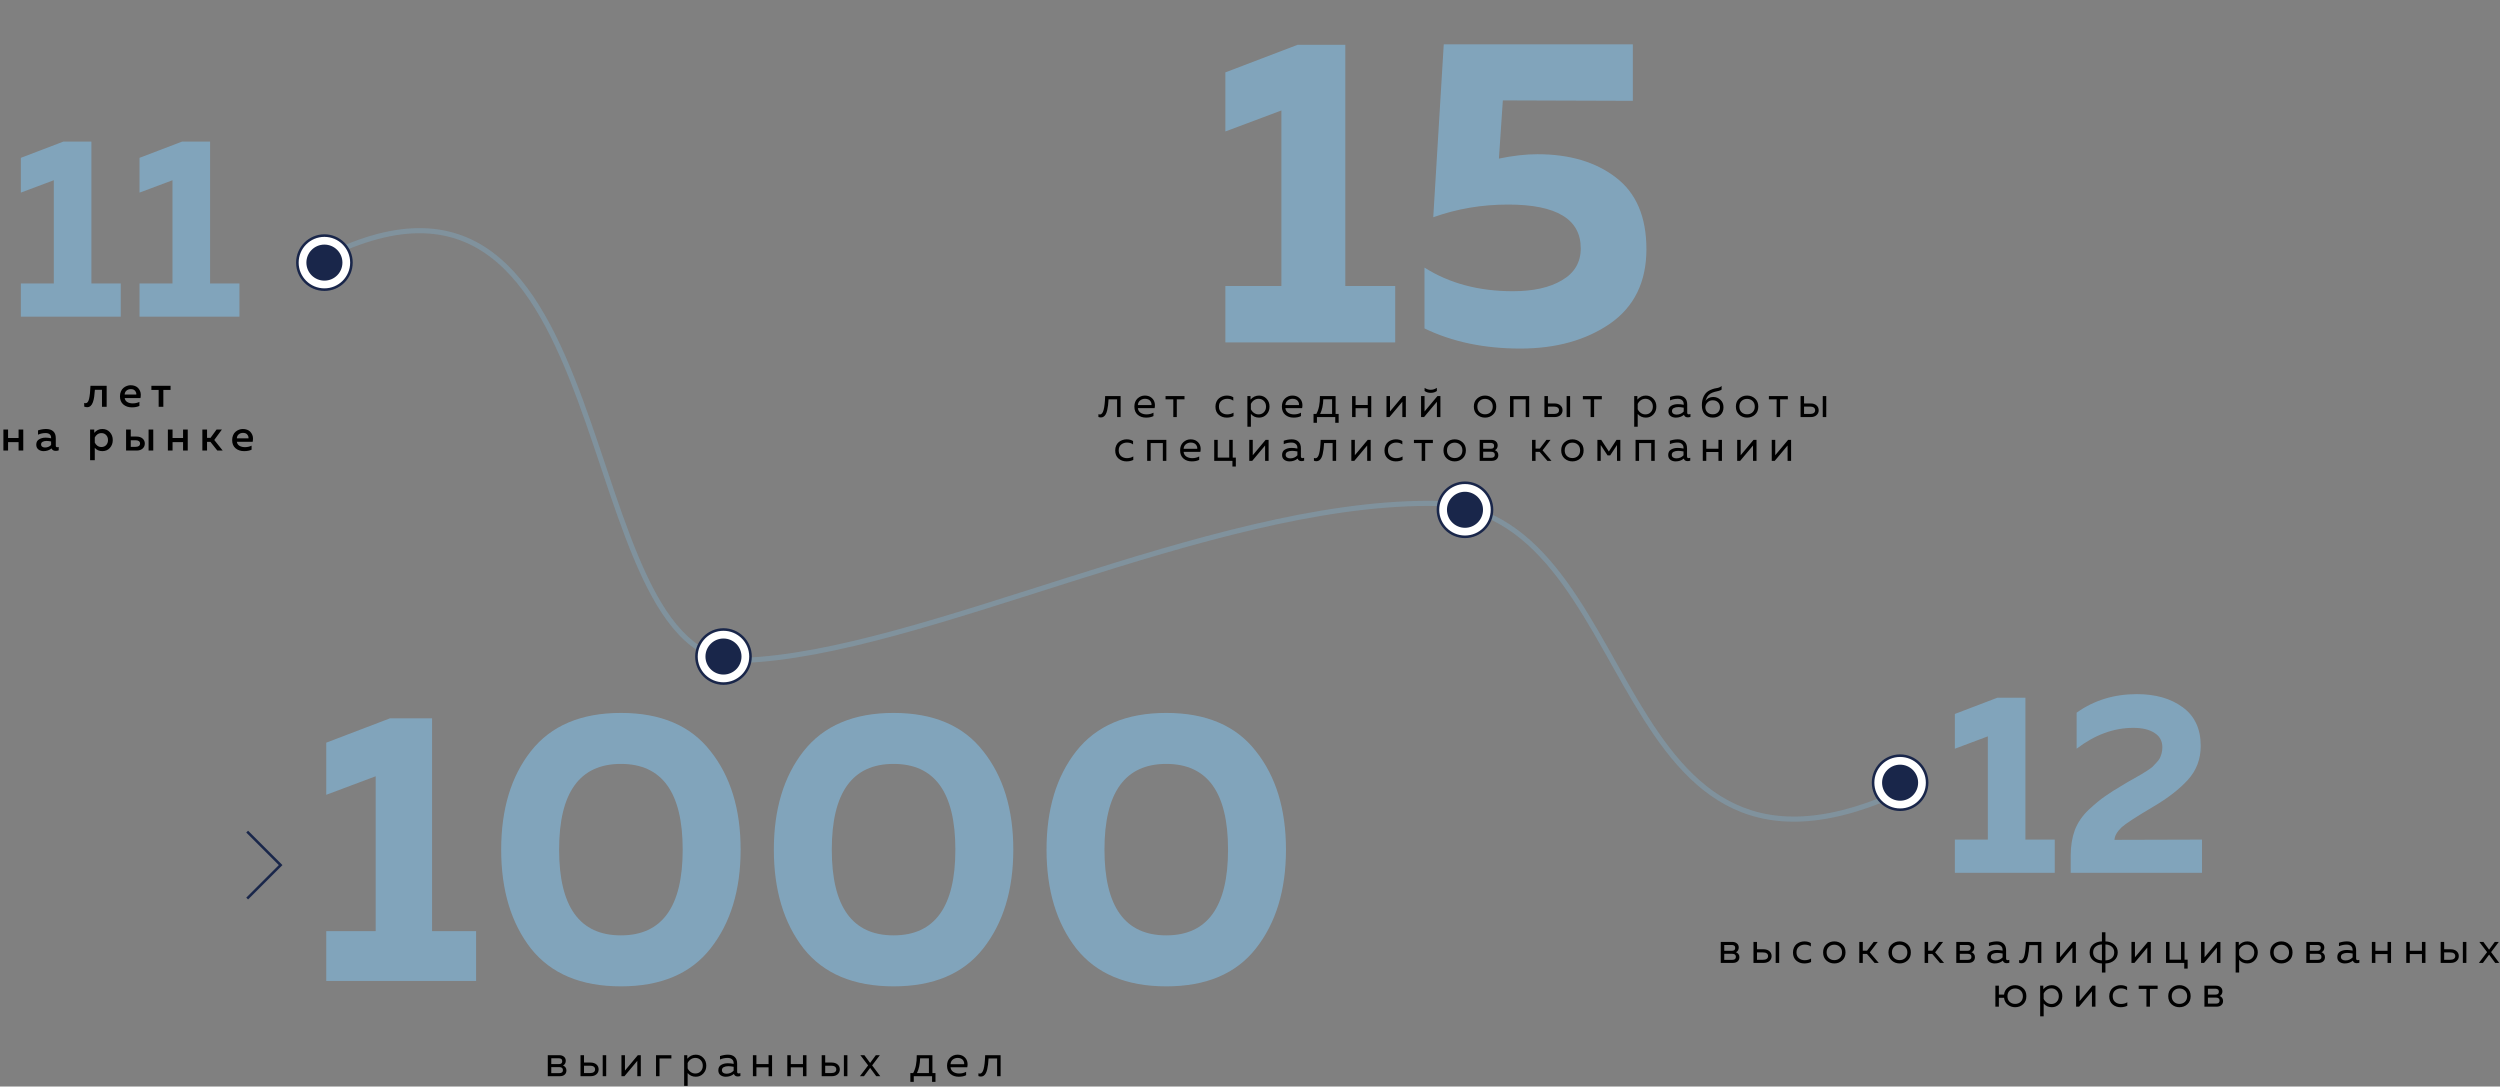 <?xml version="1.0" encoding="UTF-8"?>
<svg xmlns="http://www.w3.org/2000/svg" width="971" height="422" viewBox="0 0 971 422" fill="none">
  <rect x="0" y="0" width="971" height="422" fill="#808080" stroke="none"/>
  <path d="M36.856 151.387C36.788 152.452 36.697 153.365 36.584 154.124C36.471 154.883 36.301 155.586 36.074 156.232C35.847 156.867 35.547 157.348 35.173 157.677C34.81 157.994 34.363 158.153 33.83 158.153C33.479 158.153 33.105 158.079 32.708 157.932V156.504C32.901 156.572 33.076 156.606 33.235 156.606C33.881 156.606 34.334 156.045 34.595 154.923C34.867 153.79 35.048 152.095 35.139 149.84H41.429V158H39.61V151.387H36.856ZM46.593 153.92C46.593 153.217 46.718 152.583 46.967 152.016C47.216 151.438 47.545 150.985 47.953 150.656C48.361 150.316 48.803 150.061 49.279 149.891C49.755 149.71 50.236 149.619 50.724 149.619C51.347 149.619 51.908 149.715 52.407 149.908C52.917 150.101 53.325 150.361 53.631 150.69C53.937 151.019 54.186 151.398 54.379 151.829C54.572 152.26 54.673 152.713 54.685 153.189C54.696 153.654 54.657 154.124 54.566 154.6H48.429C48.52 155.291 48.859 155.813 49.449 156.164C50.038 156.504 50.741 156.674 51.557 156.674C52.486 156.674 53.347 156.481 54.141 156.096V157.66C53.359 158.034 52.384 158.221 51.217 158.221C49.891 158.221 48.786 157.847 47.902 157.099C47.029 156.351 46.593 155.291 46.593 153.92ZM52.934 153.24C53.002 152.775 52.86 152.311 52.509 151.846C52.169 151.37 51.602 151.132 50.809 151.132C50.163 151.132 49.608 151.319 49.143 151.693C48.69 152.067 48.446 152.583 48.412 153.24H52.934ZM63.441 158H61.622V151.438H58.8V149.84H66.246V151.438H63.441V158ZM3.138 175H1.319V166.84H3.138V170.121H7.218V166.84H9.037V175H7.218V171.719H3.138V175ZM21.666 173.113C21.666 173.51 21.865 173.708 22.261 173.708C22.397 173.708 22.579 173.674 22.805 173.606V174.915C22.465 175.051 22.08 175.119 21.649 175.119C20.833 175.119 20.289 174.802 20.017 174.167C19.145 174.87 18.119 175.221 16.94 175.221C16.147 175.221 15.473 175.006 14.917 174.575C14.362 174.133 14.084 173.515 14.084 172.722C14.084 171.77 14.441 171.079 15.155 170.648C15.869 170.206 16.725 169.985 17.722 169.985C18.38 169.985 19.088 170.064 19.847 170.223V169.934C19.847 169.413 19.66 168.993 19.286 168.676C18.912 168.359 18.385 168.2 17.705 168.2C16.697 168.2 15.716 168.41 14.764 168.829V167.163C15.83 166.8 16.872 166.619 17.892 166.619C19.082 166.619 20.006 166.914 20.663 167.503C21.332 168.092 21.666 168.988 21.666 170.189V173.113ZM18.079 171.26C17.479 171.26 16.974 171.368 16.566 171.583C16.158 171.798 15.954 172.138 15.954 172.603C15.954 172.988 16.102 173.289 16.396 173.504C16.691 173.708 17.054 173.81 17.484 173.81C18.414 173.81 19.201 173.487 19.847 172.841V171.464C19.19 171.328 18.601 171.26 18.079 171.26ZM36.609 168.115C37.436 167.118 38.484 166.619 39.754 166.619C40.955 166.619 41.93 167.038 42.678 167.877C43.426 168.704 43.8 169.719 43.8 170.92C43.8 172.121 43.426 173.141 42.678 173.98C41.93 174.807 40.955 175.221 39.754 175.221C38.53 175.221 37.549 174.796 36.813 173.946V178.74H34.994V166.84H36.609V168.115ZM41.233 172.875C41.709 172.365 41.947 171.713 41.947 170.92C41.947 170.127 41.709 169.481 41.233 168.982C40.757 168.472 40.15 168.217 39.414 168.217C38.813 168.217 38.28 168.381 37.816 168.71C37.362 169.039 37.028 169.441 36.813 169.917V171.906C37.028 172.393 37.362 172.801 37.816 173.13C38.28 173.459 38.813 173.623 39.414 173.623C40.15 173.623 40.757 173.374 41.233 172.875ZM53.015 175H48.969V166.84H50.788V169.56H53.015C54.012 169.56 54.8 169.815 55.378 170.325C55.956 170.835 56.245 171.487 56.245 172.28C56.245 173.073 55.956 173.725 55.378 174.235C54.8 174.745 54.012 175 53.015 175ZM50.788 170.988V173.555H52.658C53.202 173.555 53.627 173.447 53.933 173.232C54.239 173.005 54.392 172.688 54.392 172.28C54.392 171.861 54.239 171.543 53.933 171.328C53.627 171.101 53.202 170.988 52.658 170.988H50.788ZM59.526 175H57.707V166.84H59.526V175ZM67.021 175H65.202V166.84H67.021V170.121H71.101V166.84H72.92V175H71.101V171.719H67.021V175ZM80.415 175H78.596V166.84H80.415V170.07H81.758L84.104 166.84H86.178L83.22 170.886L86.501 175H84.41L81.724 171.617H80.415V175ZM90.169 170.92C90.169 170.217 90.293 169.583 90.543 169.016C90.792 168.438 91.121 167.985 91.529 167.656C91.937 167.316 92.379 167.061 92.855 166.891C93.331 166.71 93.812 166.619 94.3 166.619C94.923 166.619 95.484 166.715 95.983 166.908C96.493 167.101 96.901 167.361 97.207 167.69C97.513 168.019 97.762 168.398 97.955 168.829C98.147 169.26 98.249 169.713 98.261 170.189C98.272 170.654 98.232 171.124 98.142 171.6H92.005C92.095 172.291 92.435 172.813 93.025 173.164C93.614 173.504 94.317 173.674 95.133 173.674C96.062 173.674 96.923 173.481 97.717 173.096V174.66C96.935 175.034 95.96 175.221 94.793 175.221C93.467 175.221 92.362 174.847 91.478 174.099C90.605 173.351 90.169 172.291 90.169 170.92ZM96.51 170.24C96.578 169.775 96.436 169.311 96.085 168.846C95.745 168.37 95.178 168.132 94.385 168.132C93.739 168.132 93.183 168.319 92.719 168.693C92.265 169.067 92.022 169.583 91.988 170.24H96.51Z" fill="black"></path>
  <path d="M217.365 418H212.758V409.84H217.229C217.966 409.84 218.566 410.033 219.031 410.418C219.507 410.803 219.745 411.347 219.745 412.05C219.745 412.458 219.643 412.826 219.439 413.155C219.235 413.484 218.974 413.716 218.657 413.852C219.031 413.977 219.348 414.203 219.609 414.532C219.87 414.861 220 415.263 220 415.739C220 416.43 219.773 416.98 219.32 417.388C218.878 417.796 218.226 418 217.365 418ZM214.118 414.464V416.81H217.178C218.153 416.81 218.64 416.425 218.64 415.654C218.64 414.861 218.17 414.464 217.229 414.464H214.118ZM214.118 411.03V413.291H217.093C217.943 413.291 218.368 412.923 218.368 412.186C218.368 411.767 218.243 411.472 217.994 411.302C217.745 411.121 217.444 411.03 217.093 411.03H214.118ZM229.347 418H225.471V409.84H226.831V412.696H229.347C230.322 412.696 231.093 412.945 231.659 413.444C232.226 413.943 232.509 414.577 232.509 415.348C232.509 416.119 232.226 416.753 231.659 417.252C231.093 417.751 230.322 418 229.347 418ZM226.831 413.92V416.776H229.177C229.789 416.776 230.265 416.657 230.605 416.419C230.957 416.181 231.132 415.824 231.132 415.348C231.132 414.872 230.957 414.515 230.605 414.277C230.265 414.039 229.789 413.92 229.177 413.92H226.831ZM235.45 418H234.09V409.84H235.45V418ZM242.528 418H241.372V409.84H242.732V415.807L247.73 409.84H248.886V418H247.526V412.033L242.528 418ZM256.16 418H254.8V409.84H260.767V411.098H256.16V418ZM266.944 411.2C267.862 410.157 268.962 409.636 270.242 409.636C271.41 409.636 272.379 410.044 273.149 410.86C273.931 411.676 274.322 412.696 274.322 413.92C274.322 415.144 273.931 416.164 273.149 416.98C272.379 417.796 271.41 418.204 270.242 418.204C268.95 418.204 267.896 417.728 267.08 416.776V421.74H265.72V409.84H266.944V411.2ZM272.129 416.113C272.685 415.558 272.962 414.827 272.962 413.92C272.962 413.013 272.685 412.282 272.129 411.727C271.585 411.172 270.905 410.894 270.089 410.894C269.398 410.894 268.786 411.087 268.253 411.472C267.721 411.857 267.33 412.333 267.08 412.9V414.94C267.33 415.507 267.721 415.983 268.253 416.368C268.786 416.753 269.398 416.946 270.089 416.946C270.905 416.946 271.585 416.668 272.129 416.113ZM286.309 416.3C286.309 416.719 286.519 416.929 286.938 416.929C287.119 416.929 287.329 416.889 287.567 416.81V417.915C287.227 418.04 286.887 418.102 286.547 418.102C285.765 418.102 285.266 417.773 285.051 417.116C284.178 417.841 283.119 418.204 281.872 418.204C281.079 418.204 280.399 417.994 279.832 417.575C279.277 417.144 278.999 416.527 278.999 415.722C278.999 414.759 279.356 414.062 280.07 413.631C280.795 413.189 281.668 412.968 282.688 412.968C283.436 412.968 284.19 413.053 284.949 413.223V412.934C284.949 412.311 284.745 411.818 284.337 411.455C283.929 411.081 283.357 410.894 282.62 410.894C281.589 410.894 280.597 411.098 279.645 411.506V410.18C280.71 409.817 281.747 409.636 282.756 409.636C283.867 409.636 284.734 409.936 285.357 410.537C285.992 411.126 286.309 411.982 286.309 413.104V416.3ZM280.393 415.654C280.393 416.107 280.563 416.453 280.903 416.691C281.254 416.918 281.674 417.031 282.161 417.031C283.283 417.031 284.212 416.634 284.949 415.841V414.345C284.178 414.186 283.487 414.107 282.875 414.107C282.184 414.107 281.594 414.232 281.107 414.481C280.631 414.719 280.393 415.11 280.393 415.654ZM293.786 418H292.426V409.84H293.786V413.291H298.512V409.84H299.872V418H298.512V414.549H293.786V418ZM307.147 418H305.787V409.84H307.147V413.291H311.873V409.84H313.233V418H311.873V414.549H307.147V418ZM323.023 418H319.147V409.84H320.507V412.696H323.023C323.998 412.696 324.769 412.945 325.335 413.444C325.902 413.943 326.185 414.577 326.185 415.348C326.185 416.119 325.902 416.753 325.335 417.252C324.769 417.751 323.998 418 323.023 418ZM320.507 413.92V416.776H322.853C323.465 416.776 323.941 416.657 324.281 416.419C324.633 416.181 324.808 415.824 324.808 415.348C324.808 414.872 324.633 414.515 324.281 414.277C323.941 414.039 323.465 413.92 322.853 413.92H320.507ZM329.126 418H327.766V409.84H329.126V418ZM340.165 409.84H341.729L338.737 413.801L341.899 418H340.335L337.955 414.77L335.558 418H333.994L337.173 413.801L334.164 409.84H335.728L337.955 412.849L340.165 409.84ZM354.909 420.21H353.583V416.776H354.671C355.635 415.076 356.099 412.764 356.065 409.84H362.151V416.776H363.341V420.21H362.015V418H354.909V420.21ZM357.374 411.064C357.318 413.297 356.91 415.201 356.15 416.776H360.791V411.064H357.374ZM367.83 413.92C367.83 412.583 368.238 411.534 369.054 410.775C369.881 410.016 370.828 409.636 371.893 409.636C372.89 409.636 373.712 409.885 374.358 410.384C375.015 410.883 375.446 411.5 375.65 412.237C375.854 412.962 375.865 413.722 375.684 414.515H369.19C369.269 415.32 369.626 415.926 370.261 416.334C370.896 416.742 371.661 416.946 372.556 416.946C373.553 416.946 374.449 416.725 375.242 416.283V417.609C374.483 418.006 373.519 418.204 372.352 418.204C371.06 418.204 369.983 417.836 369.122 417.099C368.261 416.362 367.83 415.303 367.83 413.92ZM374.477 413.325C374.511 413.087 374.494 412.838 374.426 412.577C374.358 412.316 374.233 412.056 374.052 411.795C373.882 411.534 373.616 411.319 373.253 411.149C372.89 410.979 372.465 410.894 371.978 410.894C371.241 410.894 370.601 411.109 370.057 411.54C369.524 411.971 369.235 412.566 369.19 413.325H374.477ZM383.961 411.098C383.905 411.993 383.837 412.775 383.757 413.444C383.678 414.113 383.565 414.759 383.417 415.382C383.27 415.994 383.089 416.493 382.873 416.878C382.669 417.263 382.409 417.569 382.091 417.796C381.774 418.023 381.411 418.136 381.003 418.136C380.675 418.136 380.346 418.074 380.017 417.949V416.878C380.199 416.946 380.38 416.98 380.561 416.98C381.241 416.98 381.734 416.385 382.04 415.195C382.358 413.994 382.556 412.209 382.635 409.84H388.636V418H387.276V411.098H383.961Z" fill="black"></path>
  <path d="M430.567 155.098C430.51 155.993 430.442 156.775 430.363 157.444C430.284 158.113 430.17 158.759 430.023 159.382C429.876 159.994 429.694 160.493 429.479 160.878C429.275 161.263 429.014 161.569 428.697 161.796C428.38 162.023 428.017 162.136 427.609 162.136C427.28 162.136 426.952 162.074 426.623 161.949V160.878C426.804 160.946 426.986 160.98 427.167 160.98C427.847 160.98 428.34 160.385 428.646 159.195C428.963 157.994 429.162 156.209 429.241 153.84H435.242V162H433.882V155.098H430.567ZM440.593 157.92C440.593 156.583 441.001 155.534 441.817 154.775C442.644 154.016 443.591 153.636 444.656 153.636C445.653 153.636 446.475 153.885 447.121 154.384C447.778 154.883 448.209 155.5 448.413 156.237C448.617 156.962 448.628 157.722 448.447 158.515H441.953C442.032 159.32 442.389 159.926 443.024 160.334C443.659 160.742 444.424 160.946 445.319 160.946C446.316 160.946 447.212 160.725 448.005 160.283V161.609C447.246 162.006 446.282 162.204 445.115 162.204C443.823 162.204 442.746 161.836 441.885 161.099C441.024 160.362 440.593 159.303 440.593 157.92ZM447.24 157.325C447.274 157.087 447.257 156.838 447.189 156.577C447.121 156.316 446.996 156.056 446.815 155.795C446.645 155.534 446.379 155.319 446.016 155.149C445.653 154.979 445.228 154.894 444.741 154.894C444.004 154.894 443.364 155.109 442.82 155.54C442.287 155.971 441.998 156.566 441.953 157.325H447.24ZM457.068 162H455.708V155.098H452.699V153.84H460.06V155.098H457.068V162ZM472.076 157.954C472.076 157.24 472.207 156.6 472.467 156.033C472.728 155.466 473.068 155.013 473.487 154.673C473.918 154.333 474.388 154.078 474.898 153.908C475.42 153.727 475.952 153.636 476.496 153.636C477.505 153.636 478.344 153.857 479.012 154.299V155.625C478.389 155.138 477.607 154.894 476.666 154.894C475.782 154.894 475.023 155.149 474.388 155.659C473.754 156.169 473.436 156.923 473.436 157.92C473.436 158.906 473.748 159.66 474.371 160.181C475.006 160.691 475.76 160.946 476.632 160.946C477.539 160.946 478.361 160.725 479.097 160.283V161.643C478.327 162.017 477.443 162.204 476.445 162.204C475.267 162.204 474.241 161.836 473.368 161.099C472.507 160.362 472.076 159.314 472.076 157.954ZM485.711 155.2C486.629 154.157 487.729 153.636 489.009 153.636C490.177 153.636 491.146 154.044 491.916 154.86C492.698 155.676 493.089 156.696 493.089 157.92C493.089 159.144 492.698 160.164 491.916 160.98C491.146 161.796 490.177 162.204 489.009 162.204C487.717 162.204 486.663 161.728 485.847 160.776V165.74H484.487V153.84H485.711V155.2ZM490.896 160.113C491.452 159.558 491.729 158.827 491.729 157.92C491.729 157.013 491.452 156.282 490.896 155.727C490.352 155.172 489.672 154.894 488.856 154.894C488.165 154.894 487.553 155.087 487.02 155.472C486.488 155.857 486.097 156.333 485.847 156.9V158.94C486.097 159.507 486.488 159.983 487.02 160.368C487.553 160.753 488.165 160.946 488.856 160.946C489.672 160.946 490.352 160.668 490.896 160.113ZM497.885 157.92C497.885 156.583 498.293 155.534 499.109 154.775C499.936 154.016 500.883 153.636 501.948 153.636C502.945 153.636 503.767 153.885 504.413 154.384C505.07 154.883 505.501 155.5 505.705 156.237C505.909 156.962 505.92 157.722 505.739 158.515H499.245C499.324 159.32 499.681 159.926 500.316 160.334C500.951 160.742 501.716 160.946 502.611 160.946C503.608 160.946 504.504 160.725 505.297 160.283V161.609C504.538 162.006 503.574 162.204 502.407 162.204C501.115 162.204 500.038 161.836 499.177 161.099C498.316 160.362 497.885 159.303 497.885 157.92ZM504.532 157.325C504.566 157.087 504.549 156.838 504.481 156.577C504.413 156.316 504.288 156.056 504.107 155.795C503.937 155.534 503.671 155.319 503.308 155.149C502.945 154.979 502.52 154.894 502.033 154.894C501.296 154.894 500.656 155.109 500.112 155.54C499.579 155.971 499.29 156.566 499.245 157.325H504.532ZM511.503 164.21H510.177V160.776H511.265C512.229 159.076 512.693 156.764 512.659 153.84H518.745V160.776H519.935V164.21H518.609V162H511.503V164.21ZM513.968 155.064C513.912 157.297 513.504 159.201 512.744 160.776H517.385V155.064H513.968ZM526.511 162H525.151V153.84H526.511V157.291H531.237V153.84H532.597V162H531.237V158.549H526.511V162ZM539.668 162H538.512V153.84H539.872V159.807L544.87 153.84H546.026V162H544.666V156.033L539.668 162ZM558.077 151.868C557.408 152.344 556.615 152.582 555.697 152.582C554.779 152.582 553.985 152.344 553.317 151.868V150.644C554.076 151.143 554.869 151.392 555.697 151.392C556.524 151.392 557.317 151.143 558.077 150.644V151.868ZM553.096 162H551.94V153.84H553.3V159.807L558.298 153.84H559.454V162H558.094V156.033L553.096 162ZM573.731 161.065C572.87 160.294 572.439 159.246 572.439 157.92C572.439 156.594 572.87 155.551 573.731 154.792C574.593 154.021 575.613 153.636 576.791 153.636C577.981 153.636 579.001 154.021 579.851 154.792C580.713 155.551 581.143 156.594 581.143 157.92C581.143 159.246 580.713 160.294 579.851 161.065C579.001 161.824 577.981 162.204 576.791 162.204C575.613 162.204 574.593 161.824 573.731 161.065ZM578.933 160.113C579.5 159.569 579.783 158.838 579.783 157.92C579.783 157.002 579.5 156.277 578.933 155.744C578.367 155.2 577.653 154.928 576.791 154.928C575.93 154.928 575.216 155.2 574.649 155.744C574.083 156.277 573.799 157.002 573.799 157.92C573.799 158.838 574.083 159.569 574.649 160.113C575.216 160.646 575.93 160.912 576.791 160.912C577.653 160.912 578.367 160.646 578.933 160.113ZM587.854 162H586.494V153.84H593.94V162H592.58V155.098H587.854V162ZM603.731 162H599.855V153.84H601.215V156.696H603.731C604.706 156.696 605.476 156.945 606.043 157.444C606.61 157.943 606.893 158.577 606.893 159.348C606.893 160.119 606.61 160.753 606.043 161.252C605.476 161.751 604.706 162 603.731 162ZM601.215 157.92V160.776H603.561C604.173 160.776 604.649 160.657 604.989 160.419C605.34 160.181 605.516 159.824 605.516 159.348C605.516 158.872 605.34 158.515 604.989 158.277C604.649 158.039 604.173 157.92 603.561 157.92H601.215ZM609.834 162H608.474V153.84H609.834V162ZM619.156 162H617.796V155.098H614.787V153.84H622.148V155.098H619.156V162ZM635.949 155.2C636.867 154.157 637.966 153.636 639.247 153.636C640.414 153.636 641.383 154.044 642.154 154.86C642.936 155.676 643.327 156.696 643.327 157.92C643.327 159.144 642.936 160.164 642.154 160.98C641.383 161.796 640.414 162.204 639.247 162.204C637.955 162.204 636.901 161.728 636.085 160.776V165.74H634.725V153.84H635.949V155.2ZM641.134 160.113C641.689 159.558 641.967 158.827 641.967 157.92C641.967 157.013 641.689 156.282 641.134 155.727C640.59 155.172 639.91 154.894 639.094 154.894C638.403 154.894 637.791 155.087 637.258 155.472C636.725 155.857 636.334 156.333 636.085 156.9V158.94C636.334 159.507 636.725 159.983 637.258 160.368C637.791 160.753 638.403 160.946 639.094 160.946C639.91 160.946 640.59 160.668 641.134 160.113ZM655.313 160.3C655.313 160.719 655.523 160.929 655.942 160.929C656.124 160.929 656.333 160.889 656.571 160.81V161.915C656.231 162.04 655.891 162.102 655.551 162.102C654.769 162.102 654.271 161.773 654.055 161.116C653.183 161.841 652.123 162.204 650.876 162.204C650.083 162.204 649.403 161.994 648.836 161.575C648.281 161.144 648.003 160.527 648.003 159.722C648.003 158.759 648.36 158.062 649.074 157.631C649.8 157.189 650.672 156.968 651.692 156.968C652.44 156.968 653.194 157.053 653.953 157.223V156.934C653.953 156.311 653.749 155.818 653.341 155.455C652.933 155.081 652.361 154.894 651.624 154.894C650.593 154.894 649.601 155.098 648.649 155.506V154.18C649.715 153.817 650.752 153.636 651.76 153.636C652.871 153.636 653.738 153.936 654.361 154.537C654.996 155.126 655.313 155.982 655.313 157.104V160.3ZM649.397 159.654C649.397 160.107 649.567 160.453 649.907 160.691C650.259 160.918 650.678 161.031 651.165 161.031C652.287 161.031 653.217 160.634 653.953 159.841V158.345C653.183 158.186 652.491 158.107 651.879 158.107C651.188 158.107 650.599 158.232 650.111 158.481C649.635 158.719 649.397 159.11 649.397 159.654ZM669.403 158.158C669.403 159.416 669.018 160.408 668.247 161.133C667.488 161.847 666.485 162.204 665.238 162.204C663.969 162.204 662.943 161.785 662.161 160.946C661.391 160.107 661.005 158.934 661.005 157.427C661.005 156.112 661.232 154.979 661.685 154.027C662.139 153.075 662.751 152.361 663.521 151.885C664.043 151.568 664.581 151.318 665.136 151.137C665.703 150.944 666.168 150.825 666.53 150.78C666.904 150.735 667.29 150.644 667.686 150.508C668.083 150.361 668.412 150.157 668.672 149.896V151.324C668.355 151.551 667.964 151.721 667.499 151.834C667.035 151.936 666.519 152.061 665.952 152.208C665.386 152.355 664.842 152.582 664.32 152.888C663.81 153.194 663.414 153.579 663.13 154.044C662.847 154.509 662.598 155.064 662.382 155.71C662.677 155.257 663.096 154.888 663.64 154.605C664.184 154.322 664.768 154.18 665.391 154.18C666.491 154.18 667.431 154.548 668.213 155.285C669.007 156.022 669.403 156.979 669.403 158.158ZM662.365 158.192C662.365 158.974 662.626 159.626 663.147 160.147C663.669 160.657 664.354 160.912 665.204 160.912C666.077 160.912 666.768 160.657 667.278 160.147C667.788 159.637 668.043 158.985 668.043 158.192C668.043 157.399 667.788 156.747 667.278 156.237C666.768 155.727 666.077 155.472 665.204 155.472C664.388 155.472 663.708 155.75 663.164 156.305C662.632 156.849 662.365 157.478 662.365 158.192ZM675.506 161.065C674.644 160.294 674.214 159.246 674.214 157.92C674.214 156.594 674.644 155.551 675.506 154.792C676.367 154.021 677.387 153.636 678.566 153.636C679.756 153.636 680.776 154.021 681.626 154.792C682.487 155.551 682.918 156.594 682.918 157.92C682.918 159.246 682.487 160.294 681.626 161.065C680.776 161.824 679.756 162.204 678.566 162.204C677.387 162.204 676.367 161.824 675.506 161.065ZM680.708 160.113C681.274 159.569 681.558 158.838 681.558 157.92C681.558 157.002 681.274 156.277 680.708 155.744C680.141 155.2 679.427 154.928 678.566 154.928C677.704 154.928 676.99 155.2 676.424 155.744C675.857 156.277 675.574 157.002 675.574 157.92C675.574 158.838 675.857 159.569 676.424 160.113C676.99 160.646 677.704 160.912 678.566 160.912C679.427 160.912 680.141 160.646 680.708 160.113ZM691.403 162H690.043V155.098H687.034V153.84H694.395V155.098H691.403V162ZM703.214 162H699.338V153.84H700.698V156.696H703.214C704.189 156.696 704.96 156.945 705.526 157.444C706.093 157.943 706.376 158.577 706.376 159.348C706.376 160.119 706.093 160.753 705.526 161.252C704.96 161.751 704.189 162 703.214 162ZM700.698 157.92V160.776H703.044C703.656 160.776 704.132 160.657 704.472 160.419C704.824 160.181 704.999 159.824 704.999 159.348C704.999 158.872 704.824 158.515 704.472 158.277C704.132 158.039 703.656 157.92 703.044 157.92H700.698ZM709.317 162H707.957V153.84H709.317V162ZM433.149 174.954C433.149 174.24 433.279 173.6 433.54 173.033C433.801 172.466 434.141 172.013 434.56 171.673C434.991 171.333 435.461 171.078 435.971 170.908C436.492 170.727 437.025 170.636 437.569 170.636C438.578 170.636 439.416 170.857 440.085 171.299V172.625C439.462 172.138 438.68 171.894 437.739 171.894C436.855 171.894 436.096 172.149 435.461 172.659C434.826 173.169 434.509 173.923 434.509 174.92C434.509 175.906 434.821 176.66 435.444 177.181C436.079 177.691 436.832 177.946 437.705 177.946C438.612 177.946 439.433 177.725 440.17 177.283V178.643C439.399 179.017 438.515 179.204 437.518 179.204C436.339 179.204 435.314 178.836 434.441 178.099C433.58 177.362 433.149 176.314 433.149 174.954ZM446.92 179H445.56V170.84H453.006V179H451.646V172.098H446.92V179ZM458.36 174.92C458.36 173.583 458.768 172.534 459.584 171.775C460.411 171.016 461.358 170.636 462.423 170.636C463.42 170.636 464.242 170.885 464.888 171.384C465.545 171.883 465.976 172.5 466.18 173.237C466.384 173.962 466.395 174.722 466.214 175.515H459.72C459.799 176.32 460.156 176.926 460.791 177.334C461.426 177.742 462.191 177.946 463.086 177.946C464.083 177.946 464.979 177.725 465.772 177.283V178.609C465.013 179.006 464.049 179.204 462.882 179.204C461.59 179.204 460.513 178.836 459.652 178.099C458.791 177.362 458.36 176.303 458.36 174.92ZM465.007 174.325C465.041 174.087 465.024 173.838 464.956 173.577C464.888 173.316 464.763 173.056 464.582 172.795C464.412 172.534 464.146 172.319 463.783 172.149C463.42 171.979 462.995 171.894 462.508 171.894C461.771 171.894 461.131 172.109 460.587 172.54C460.054 172.971 459.765 173.566 459.72 174.325H465.007ZM479.999 181.21H478.673V179H471.601V170.84H472.961V177.742H477.432V170.84H478.792V177.742H479.999V181.21ZM486.367 179H485.211V170.84H486.571V176.807L491.569 170.84H492.725V179H491.365V173.033L486.367 179ZM505.269 177.3C505.269 177.719 505.478 177.929 505.898 177.929C506.079 177.929 506.289 177.889 506.527 177.81V178.915C506.187 179.04 505.847 179.102 505.507 179.102C504.725 179.102 504.226 178.773 504.011 178.116C503.138 178.841 502.078 179.204 500.832 179.204C500.038 179.204 499.358 178.994 498.792 178.575C498.236 178.144 497.959 177.527 497.959 176.722C497.959 175.759 498.316 175.062 499.03 174.631C499.755 174.189 500.628 173.968 501.648 173.968C502.396 173.968 503.149 174.053 503.909 174.223V173.934C503.909 173.311 503.705 172.818 503.297 172.455C502.889 172.081 502.316 171.894 501.58 171.894C500.548 171.894 499.557 172.098 498.605 172.506V171.18C499.67 170.817 500.707 170.636 501.716 170.636C502.826 170.636 503.693 170.936 504.317 171.537C504.951 172.126 505.269 172.982 505.269 174.104V177.3ZM499.353 176.654C499.353 177.107 499.523 177.453 499.863 177.691C500.214 177.918 500.633 178.031 501.121 178.031C502.243 178.031 503.172 177.634 503.909 176.841V175.345C503.138 175.186 502.447 175.107 501.835 175.107C501.143 175.107 500.554 175.232 500.067 175.481C499.591 175.719 499.353 176.11 499.353 176.654ZM514.275 172.098C514.219 172.993 514.151 173.775 514.071 174.444C513.992 175.113 513.879 175.759 513.731 176.382C513.584 176.994 513.403 177.493 513.187 177.878C512.983 178.263 512.723 178.569 512.405 178.796C512.088 179.023 511.725 179.136 511.317 179.136C510.989 179.136 510.66 179.074 510.331 178.949V177.878C510.513 177.946 510.694 177.98 510.875 177.98C511.555 177.98 512.048 177.385 512.354 176.195C512.672 174.994 512.87 173.209 512.949 170.84H518.95V179H517.59V172.098H514.275ZM526.018 179H524.862V170.84H526.222V176.807L531.22 170.84H532.376V179H531.016V173.033L526.018 179ZM537.729 174.954C537.729 174.24 537.859 173.6 538.12 173.033C538.38 172.466 538.72 172.013 539.14 171.673C539.57 171.333 540.041 171.078 540.551 170.908C541.072 170.727 541.605 170.636 542.149 170.636C543.157 170.636 543.996 170.857 544.665 171.299V172.625C544.041 172.138 543.259 171.894 542.319 171.894C541.435 171.894 540.675 172.149 540.041 172.659C539.406 173.169 539.089 173.923 539.089 174.92C539.089 175.906 539.4 176.66 540.024 177.181C540.658 177.691 541.412 177.946 542.285 177.946C543.191 177.946 544.013 177.725 544.75 177.283V178.643C543.979 179.017 543.095 179.204 542.098 179.204C540.919 179.204 539.893 178.836 539.021 178.099C538.159 177.362 537.729 176.314 537.729 174.954ZM553.54 179H552.18V172.098H549.171V170.84H556.532V172.098H553.54V179ZM561.941 178.065C561.08 177.294 560.649 176.246 560.649 174.92C560.649 173.594 561.08 172.551 561.941 171.792C562.802 171.021 563.822 170.636 565.001 170.636C566.191 170.636 567.211 171.021 568.061 171.792C568.922 172.551 569.353 173.594 569.353 174.92C569.353 176.246 568.922 177.294 568.061 178.065C567.211 178.824 566.191 179.204 565.001 179.204C563.822 179.204 562.802 178.824 561.941 178.065ZM567.143 177.113C567.71 176.569 567.993 175.838 567.993 174.92C567.993 174.002 567.71 173.277 567.143 172.744C566.576 172.2 565.862 171.928 565.001 171.928C564.14 171.928 563.426 172.2 562.859 172.744C562.292 173.277 562.009 174.002 562.009 174.92C562.009 175.838 562.292 176.569 562.859 177.113C563.426 177.646 564.14 177.912 565.001 177.912C565.862 177.912 566.576 177.646 567.143 177.113ZM579.311 179H574.704V170.84H579.175C579.911 170.84 580.512 171.033 580.977 171.418C581.453 171.803 581.691 172.347 581.691 173.05C581.691 173.458 581.589 173.826 581.385 174.155C581.181 174.484 580.92 174.716 580.603 174.852C580.977 174.977 581.294 175.203 581.555 175.532C581.815 175.861 581.946 176.263 581.946 176.739C581.946 177.43 581.719 177.98 581.266 178.388C580.824 178.796 580.172 179 579.311 179ZM576.064 175.464V177.81H579.124C580.098 177.81 580.586 177.425 580.586 176.654C580.586 175.861 580.115 175.464 579.175 175.464H576.064ZM576.064 172.03V174.291H579.039C579.889 174.291 580.314 173.923 580.314 173.186C580.314 172.767 580.189 172.472 579.94 172.302C579.69 172.121 579.39 172.03 579.039 172.03H576.064ZM596.41 179H595.05V170.84H596.41V174.24H598.059L600.643 170.84H602.224L599.13 174.903L602.598 179H601L598.008 175.498H596.41V179ZM607.665 178.065C606.804 177.294 606.373 176.246 606.373 174.92C606.373 173.594 606.804 172.551 607.665 171.792C608.526 171.021 609.546 170.636 610.725 170.636C611.915 170.636 612.935 171.021 613.785 171.792C614.646 172.551 615.077 173.594 615.077 174.92C615.077 176.246 614.646 177.294 613.785 178.065C612.935 178.824 611.915 179.204 610.725 179.204C609.546 179.204 608.526 178.824 607.665 178.065ZM612.867 177.113C613.434 176.569 613.717 175.838 613.717 174.92C613.717 174.002 613.434 173.277 612.867 172.744C612.3 172.2 611.586 171.928 610.725 171.928C609.864 171.928 609.15 172.2 608.583 172.744C608.016 173.277 607.733 174.002 607.733 174.92C607.733 175.838 608.016 176.569 608.583 177.113C609.15 177.646 609.864 177.912 610.725 177.912C611.586 177.912 612.3 177.646 612.867 177.113ZM621.72 179H620.428V170.84H621.907L624.882 175.362L627.857 170.84H629.336V179H628.044V172.846L625.392 176.875H624.372L621.72 172.846V179ZM636.61 179H635.25V170.84H642.696V179H641.336V172.098H636.61V179ZM655.24 177.3C655.24 177.719 655.45 177.929 655.869 177.929C656.051 177.929 656.26 177.889 656.498 177.81V178.915C656.158 179.04 655.818 179.102 655.478 179.102C654.696 179.102 654.198 178.773 653.982 178.116C653.11 178.841 652.05 179.204 650.803 179.204C650.01 179.204 649.33 178.994 648.763 178.575C648.208 178.144 647.93 177.527 647.93 176.722C647.93 175.759 648.287 175.062 649.001 174.631C649.727 174.189 650.599 173.968 651.619 173.968C652.367 173.968 653.121 174.053 653.88 174.223V173.934C653.88 173.311 653.676 172.818 653.268 172.455C652.86 172.081 652.288 171.894 651.551 171.894C650.52 171.894 649.528 172.098 648.576 172.506V171.18C649.642 170.817 650.679 170.636 651.687 170.636C652.798 170.636 653.665 170.936 654.288 171.537C654.923 172.126 655.24 172.982 655.24 174.104V177.3ZM649.324 176.654C649.324 177.107 649.494 177.453 649.834 177.691C650.186 177.918 650.605 178.031 651.092 178.031C652.214 178.031 653.144 177.634 653.88 176.841V175.345C653.11 175.186 652.418 175.107 651.806 175.107C651.115 175.107 650.526 175.232 650.038 175.481C649.562 175.719 649.324 176.11 649.324 176.654ZM662.717 179H661.357V170.84H662.717V174.291H667.443V170.84H668.803V179H667.443V175.549H662.717V179ZM675.874 179H674.718V170.84H676.078V176.807L681.076 170.84H682.232V179H680.872V173.033L675.874 179ZM689.301 179H688.145V170.84H689.505V176.807L694.503 170.84H695.659V179H694.299V173.033L689.301 179Z" fill="black"></path>
  <path d="M672.947 374H668.34V365.84H672.811C673.548 365.84 674.149 366.033 674.613 366.418C675.089 366.803 675.327 367.347 675.327 368.05C675.327 368.458 675.225 368.826 675.021 369.155C674.817 369.484 674.557 369.716 674.239 369.852C674.613 369.977 674.931 370.203 675.191 370.532C675.452 370.861 675.582 371.263 675.582 371.739C675.582 372.43 675.356 372.98 674.902 373.388C674.46 373.796 673.809 374 672.947 374ZM669.7 370.464V372.81H672.76C673.735 372.81 674.222 372.425 674.222 371.654C674.222 370.861 673.752 370.464 672.811 370.464H669.7ZM669.7 367.03V369.291H672.675C673.525 369.291 673.95 368.923 673.95 368.186C673.95 367.767 673.826 367.472 673.576 367.302C673.327 367.121 673.027 367.03 672.675 367.03H669.7ZM684.93 374H681.054V365.84H682.414V368.696H684.93C685.905 368.696 686.675 368.945 687.242 369.444C687.809 369.943 688.092 370.577 688.092 371.348C688.092 372.119 687.809 372.753 687.242 373.252C686.675 373.751 685.905 374 684.93 374ZM682.414 369.92V372.776H684.76C685.372 372.776 685.848 372.657 686.188 372.419C686.539 372.181 686.715 371.824 686.715 371.348C686.715 370.872 686.539 370.515 686.188 370.277C685.848 370.039 685.372 369.92 684.76 369.92H682.414ZM691.033 374H689.673V365.84H691.033V374ZM696.394 369.954C696.394 369.24 696.524 368.6 696.785 368.033C697.046 367.466 697.386 367.013 697.805 366.673C698.236 366.333 698.706 366.078 699.216 365.908C699.737 365.727 700.27 365.636 700.814 365.636C701.823 365.636 702.661 365.857 703.33 366.299V367.625C702.707 367.138 701.925 366.894 700.984 366.894C700.1 366.894 699.341 367.149 698.706 367.659C698.071 368.169 697.754 368.923 697.754 369.92C697.754 370.906 698.066 371.66 698.689 372.181C699.324 372.691 700.077 372.946 700.95 372.946C701.857 372.946 702.678 372.725 703.415 372.283V373.643C702.644 374.017 701.76 374.204 700.763 374.204C699.584 374.204 698.559 373.836 697.686 373.099C696.825 372.362 696.394 371.314 696.394 369.954ZM709.387 373.065C708.525 372.294 708.095 371.246 708.095 369.92C708.095 368.594 708.525 367.551 709.387 366.792C710.248 366.021 711.268 365.636 712.447 365.636C713.637 365.636 714.657 366.021 715.507 366.792C716.368 367.551 716.799 368.594 716.799 369.92C716.799 371.246 716.368 372.294 715.507 373.065C714.657 373.824 713.637 374.204 712.447 374.204C711.268 374.204 710.248 373.824 709.387 373.065ZM714.589 372.113C715.155 371.569 715.439 370.838 715.439 369.92C715.439 369.002 715.155 368.277 714.589 367.744C714.022 367.2 713.308 366.928 712.447 366.928C711.585 366.928 710.871 367.2 710.305 367.744C709.738 368.277 709.455 369.002 709.455 369.92C709.455 370.838 709.738 371.569 710.305 372.113C710.871 372.646 711.585 372.912 712.447 372.912C713.308 372.912 714.022 372.646 714.589 372.113ZM723.509 374H722.149V365.84H723.509V369.24H725.158L727.742 365.84H729.323L726.229 369.903L729.697 374H728.099L725.107 370.498H723.509V374ZM734.764 373.065C733.902 372.294 733.472 371.246 733.472 369.92C733.472 368.594 733.902 367.551 734.764 366.792C735.625 366.021 736.645 365.636 737.824 365.636C739.014 365.636 740.034 366.021 740.884 366.792C741.745 367.551 742.176 368.594 742.176 369.92C742.176 371.246 741.745 372.294 740.884 373.065C740.034 373.824 739.014 374.204 737.824 374.204C736.645 374.204 735.625 373.824 734.764 373.065ZM739.966 372.113C740.532 371.569 740.816 370.838 740.816 369.92C740.816 369.002 740.532 368.277 739.966 367.744C739.399 367.2 738.685 366.928 737.824 366.928C736.962 366.928 736.248 367.2 735.682 367.744C735.115 368.277 734.832 369.002 734.832 369.92C734.832 370.838 735.115 371.569 735.682 372.113C736.248 372.646 736.962 372.912 737.824 372.912C738.685 372.912 739.399 372.646 739.966 372.113ZM748.887 374H747.527V365.84H748.887V369.24H750.536L753.12 365.84H754.701L751.607 369.903L755.075 374H753.477L750.485 370.498H748.887V374ZM764.432 374H759.825V365.84H764.296C765.033 365.84 765.633 366.033 766.098 366.418C766.574 366.803 766.812 367.347 766.812 368.05C766.812 368.458 766.71 368.826 766.506 369.155C766.302 369.484 766.041 369.716 765.724 369.852C766.098 369.977 766.415 370.203 766.676 370.532C766.937 370.861 767.067 371.263 767.067 371.739C767.067 372.43 766.84 372.98 766.387 373.388C765.945 373.796 765.293 374 764.432 374ZM761.185 370.464V372.81H764.245C765.22 372.81 765.707 372.425 765.707 371.654C765.707 370.861 765.237 370.464 764.296 370.464H761.185ZM761.185 367.03V369.291H764.16C765.01 369.291 765.435 368.923 765.435 368.186C765.435 367.767 765.31 367.472 765.061 367.302C764.812 367.121 764.511 367.03 764.16 367.03H761.185ZM779.168 372.3C779.168 372.719 779.378 372.929 779.797 372.929C779.979 372.929 780.188 372.889 780.426 372.81V373.915C780.086 374.04 779.746 374.102 779.406 374.102C778.624 374.102 778.126 373.773 777.91 373.116C777.038 373.841 775.978 374.204 774.731 374.204C773.938 374.204 773.258 373.994 772.691 373.575C772.136 373.144 771.858 372.527 771.858 371.722C771.858 370.759 772.215 370.062 772.929 369.631C773.655 369.189 774.527 368.968 775.547 368.968C776.295 368.968 777.049 369.053 777.808 369.223V368.934C777.808 368.311 777.604 367.818 777.196 367.455C776.788 367.081 776.216 366.894 775.479 366.894C774.448 366.894 773.456 367.098 772.504 367.506V366.18C773.57 365.817 774.607 365.636 775.615 365.636C776.726 365.636 777.593 365.936 778.216 366.537C778.851 367.126 779.168 367.982 779.168 369.104V372.3ZM773.252 371.654C773.252 372.107 773.422 372.453 773.762 372.691C774.114 372.918 774.533 373.031 775.02 373.031C776.142 373.031 777.072 372.634 777.808 371.841V370.345C777.038 370.186 776.346 370.107 775.734 370.107C775.043 370.107 774.454 370.232 773.966 370.481C773.49 370.719 773.252 371.11 773.252 371.654ZM788.175 367.098C788.118 367.993 788.05 368.775 787.971 369.444C787.892 370.113 787.778 370.759 787.631 371.382C787.484 371.994 787.302 372.493 787.087 372.878C786.883 373.263 786.622 373.569 786.305 373.796C785.988 374.023 785.625 374.136 785.217 374.136C784.888 374.136 784.56 374.074 784.231 373.949V372.878C784.412 372.946 784.594 372.98 784.775 372.98C785.455 372.98 785.948 372.385 786.254 371.195C786.571 369.994 786.77 368.209 786.849 365.84H792.85V374H791.49V367.098H788.175ZM799.918 374H798.762V365.84H800.122V371.807L805.12 365.84H806.276V374H804.916V368.033L799.918 374ZM817.749 377.74H816.389V374.204C815.006 374.17 813.861 373.768 812.955 372.997C812.059 372.215 811.612 371.189 811.612 369.92C811.612 368.651 812.059 367.631 812.955 366.86C813.861 366.078 815.006 365.67 816.389 365.636V362.1H817.749V365.636C819.131 365.67 820.27 366.078 821.166 366.86C822.072 367.631 822.526 368.651 822.526 369.92C822.526 371.189 822.072 372.215 821.166 372.997C820.27 373.768 819.131 374.17 817.749 374.204V377.74ZM813.89 367.71C813.278 368.254 812.972 368.991 812.972 369.92C812.972 370.849 813.278 371.592 813.89 372.147C814.513 372.691 815.346 372.98 816.389 373.014V366.826C815.346 366.86 814.513 367.155 813.89 367.71ZM817.749 366.826V373.014C818.791 372.98 819.619 372.691 820.231 372.147C820.854 371.592 821.166 370.849 821.166 369.92C821.166 368.991 820.854 368.254 820.231 367.71C819.619 367.155 818.791 366.86 817.749 366.826ZM829.014 374H827.858V365.84H829.218V371.807L834.216 365.84H835.372V374H834.012V368.033L829.014 374ZM849.684 376.21H848.358V374H841.286V365.84H842.646V372.742H847.117V365.84H848.477V372.742H849.684V376.21ZM856.052 374H854.896V365.84H856.256V371.807L861.254 365.84H862.41V374H861.05V368.033L856.052 374ZM869.547 367.2C870.465 366.157 871.564 365.636 872.845 365.636C874.012 365.636 874.981 366.044 875.752 366.86C876.534 367.676 876.925 368.696 876.925 369.92C876.925 371.144 876.534 372.164 875.752 372.98C874.981 373.796 874.012 374.204 872.845 374.204C871.553 374.204 870.499 373.728 869.683 372.776V377.74H868.323V365.84H869.547V367.2ZM874.732 372.113C875.287 371.558 875.565 370.827 875.565 369.92C875.565 369.013 875.287 368.282 874.732 367.727C874.188 367.172 873.508 366.894 872.692 366.894C872.001 366.894 871.389 367.087 870.856 367.472C870.323 367.857 869.932 368.333 869.683 368.9V370.94C869.932 371.507 870.323 371.983 870.856 372.368C871.389 372.753 872.001 372.946 872.692 372.946C873.508 372.946 874.188 372.668 874.732 372.113ZM883.012 373.065C882.151 372.294 881.72 371.246 881.72 369.92C881.72 368.594 882.151 367.551 883.012 366.792C883.874 366.021 884.894 365.636 886.072 365.636C887.262 365.636 888.282 366.021 889.132 366.792C889.994 367.551 890.424 368.594 890.424 369.92C890.424 371.246 889.994 372.294 889.132 373.065C888.282 373.824 887.262 374.204 886.072 374.204C884.894 374.204 883.874 373.824 883.012 373.065ZM888.214 372.113C888.781 371.569 889.064 370.838 889.064 369.92C889.064 369.002 888.781 368.277 888.214 367.744C887.648 367.2 886.934 366.928 886.072 366.928C885.211 366.928 884.497 367.2 883.93 367.744C883.364 368.277 883.08 369.002 883.08 369.92C883.08 370.838 883.364 371.569 883.93 372.113C884.497 372.646 885.211 372.912 886.072 372.912C886.934 372.912 887.648 372.646 888.214 372.113ZM900.382 374H895.775V365.84H900.246C900.983 365.84 901.584 366.033 902.048 366.418C902.524 366.803 902.762 367.347 902.762 368.05C902.762 368.458 902.66 368.826 902.456 369.155C902.252 369.484 901.992 369.716 901.674 369.852C902.048 369.977 902.366 370.203 902.626 370.532C902.887 370.861 903.017 371.263 903.017 371.739C903.017 372.43 902.791 372.98 902.337 373.388C901.895 373.796 901.244 374 900.382 374ZM897.135 370.464V372.81H900.195C901.17 372.81 901.657 372.425 901.657 371.654C901.657 370.861 901.187 370.464 900.246 370.464H897.135ZM897.135 367.03V369.291H900.11C900.96 369.291 901.385 368.923 901.385 368.186C901.385 367.767 901.261 367.472 901.011 367.302C900.762 367.121 900.462 367.03 900.11 367.03H897.135ZM915.119 372.3C915.119 372.719 915.328 372.929 915.748 372.929C915.929 372.929 916.139 372.889 916.377 372.81V373.915C916.037 374.04 915.697 374.102 915.357 374.102C914.575 374.102 914.076 373.773 913.861 373.116C912.988 373.841 911.928 374.204 910.682 374.204C909.888 374.204 909.208 373.994 908.642 373.575C908.086 373.144 907.809 372.527 907.809 371.722C907.809 370.759 908.166 370.062 908.88 369.631C909.605 369.189 910.478 368.968 911.498 368.968C912.246 368.968 912.999 369.053 913.759 369.223V368.934C913.759 368.311 913.555 367.818 913.147 367.455C912.739 367.081 912.166 366.894 911.43 366.894C910.398 366.894 909.407 367.098 908.455 367.506V366.18C909.52 365.817 910.557 365.636 911.566 365.636C912.676 365.636 913.543 365.936 914.167 366.537C914.801 367.126 915.119 367.982 915.119 369.104V372.3ZM909.203 371.654C909.203 372.107 909.373 372.453 909.713 372.691C910.064 372.918 910.483 373.031 910.971 373.031C912.093 373.031 913.022 372.634 913.759 371.841V370.345C912.988 370.186 912.297 370.107 911.685 370.107C910.993 370.107 910.404 370.232 909.917 370.481C909.441 370.719 909.203 371.11 909.203 371.654ZM922.595 374H921.235V365.84H922.595V369.291H927.321V365.84H928.681V374H927.321V370.549H922.595V374ZM935.956 374H934.596V365.84H935.956V369.291H940.682V365.84H942.042V374H940.682V370.549H935.956V374ZM951.833 374H947.957V365.84H949.317V368.696H951.833C952.808 368.696 953.579 368.945 954.145 369.444C954.712 369.943 954.995 370.577 954.995 371.348C954.995 372.119 954.712 372.753 954.145 373.252C953.579 373.751 952.808 374 951.833 374ZM949.317 369.92V372.776H951.663C952.275 372.776 952.751 372.657 953.091 372.419C953.443 372.181 953.618 371.824 953.618 371.348C953.618 370.872 953.443 370.515 953.091 370.277C952.751 370.039 952.275 369.92 951.663 369.92H949.317ZM957.936 374H956.576V365.84H957.936V374ZM968.975 365.84H970.539L967.547 369.801L970.709 374H969.145L966.765 370.77L964.368 374H962.804L965.983 369.801L962.974 365.84H964.538L966.765 368.849L968.975 365.84ZM785.748 383.792C786.609 384.551 787.04 385.594 787.04 386.92C787.04 388.246 786.609 389.294 785.748 390.065C784.898 390.824 783.878 391.204 782.688 391.204C781.611 391.204 780.653 390.881 779.815 390.235C778.987 389.578 778.506 388.682 778.37 387.549H776.364V391H775.004V382.84H776.364V386.291H778.37C778.506 385.158 778.987 384.268 779.815 383.622C780.653 382.965 781.611 382.636 782.688 382.636C783.878 382.636 784.898 383.021 785.748 383.792ZM780.546 384.744C779.979 385.277 779.696 386.002 779.696 386.92C779.696 387.838 779.979 388.569 780.546 389.113C781.112 389.646 781.826 389.912 782.688 389.912C783.549 389.912 784.263 389.646 784.83 389.113C785.396 388.569 785.68 387.838 785.68 386.92C785.68 386.002 785.396 385.277 784.83 384.744C784.263 384.2 783.549 383.928 782.688 383.928C781.826 383.928 781.112 384.2 780.546 384.744ZM793.623 384.2C794.541 383.157 795.64 382.636 796.921 382.636C798.088 382.636 799.057 383.044 799.828 383.86C800.61 384.676 801.001 385.696 801.001 386.92C801.001 388.144 800.61 389.164 799.828 389.98C799.057 390.796 798.088 391.204 796.921 391.204C795.629 391.204 794.575 390.728 793.759 389.776V394.74H792.399V382.84H793.623V384.2ZM798.808 389.113C799.363 388.558 799.641 387.827 799.641 386.92C799.641 386.013 799.363 385.282 798.808 384.727C798.264 384.172 797.584 383.894 796.768 383.894C796.077 383.894 795.465 384.087 794.932 384.472C794.399 384.857 794.008 385.333 793.759 385.9V387.94C794.008 388.507 794.399 388.983 794.932 389.368C795.465 389.753 796.077 389.946 796.768 389.946C797.584 389.946 798.264 389.668 798.808 389.113ZM807.514 391H806.358V382.84H807.718V388.807L812.716 382.84H813.872V391H812.512V385.033L807.514 391ZM819.224 386.954C819.224 386.24 819.354 385.6 819.615 385.033C819.876 384.466 820.216 384.013 820.635 383.673C821.066 383.333 821.536 383.078 822.046 382.908C822.567 382.727 823.1 382.636 823.644 382.636C824.653 382.636 825.491 382.857 826.16 383.299V384.625C825.537 384.138 824.755 383.894 823.814 383.894C822.93 383.894 822.171 384.149 821.536 384.659C820.901 385.169 820.584 385.923 820.584 386.92C820.584 387.906 820.896 388.66 821.519 389.181C822.154 389.691 822.907 389.946 823.78 389.946C824.687 389.946 825.508 389.725 826.245 389.283V390.643C825.474 391.017 824.59 391.204 823.593 391.204C822.414 391.204 821.389 390.836 820.516 390.099C819.655 389.362 819.224 388.314 819.224 386.954ZM835.035 391H833.675V384.098H830.666V382.84H838.027V384.098H835.035V391ZM843.436 390.065C842.575 389.294 842.144 388.246 842.144 386.92C842.144 385.594 842.575 384.551 843.436 383.792C844.297 383.021 845.317 382.636 846.496 382.636C847.686 382.636 848.706 383.021 849.556 383.792C850.417 384.551 850.848 385.594 850.848 386.92C850.848 388.246 850.417 389.294 849.556 390.065C848.706 390.824 847.686 391.204 846.496 391.204C845.317 391.204 844.297 390.824 843.436 390.065ZM848.638 389.113C849.205 388.569 849.488 387.838 849.488 386.92C849.488 386.002 849.205 385.277 848.638 384.744C848.071 384.2 847.357 383.928 846.496 383.928C845.635 383.928 844.921 384.2 844.354 384.744C843.787 385.277 843.504 386.002 843.504 386.92C843.504 387.838 843.787 388.569 844.354 389.113C844.921 389.646 845.635 389.912 846.496 389.912C847.357 389.912 848.071 389.646 848.638 389.113ZM860.806 391H856.199V382.84H860.67C861.406 382.84 862.007 383.033 862.472 383.418C862.948 383.803 863.186 384.347 863.186 385.05C863.186 385.458 863.084 385.826 862.88 386.155C862.676 386.484 862.415 386.716 862.098 386.852C862.472 386.977 862.789 387.203 863.05 387.532C863.31 387.861 863.441 388.263 863.441 388.739C863.441 389.43 863.214 389.98 862.761 390.388C862.319 390.796 861.667 391 860.806 391ZM857.559 387.464V389.81H860.619C861.593 389.81 862.081 389.425 862.081 388.654C862.081 387.861 861.61 387.464 860.67 387.464H857.559ZM857.559 384.03V386.291H860.534C861.384 386.291 861.809 385.923 861.809 385.186C861.809 384.767 861.684 384.472 861.435 384.302C861.185 384.121 860.885 384.03 860.534 384.03H857.559Z" fill="black"></path>
  <path d="M24.6 55H35.5V110.1H46.9V123H8.1V110.1H20.9V70L8.1 74.8V61.3L24.6 55ZM70.694 55H81.594V110.1H92.994V123H54.194V110.1H66.994V70L54.194 74.8V61.3L70.694 55Z" fill="#81A4BB"></path>
  <path d="M151.467 279H167.817V361.65H184.917V381H126.717V361.65H145.917V301.5L126.717 308.7V288.45L151.467 279ZM206.208 368.4C198.508 358.5 194.658 345.7 194.658 330C194.658 314.3 198.508 301.55 206.208 291.75C214.008 281.85 225.658 276.9 241.158 276.9C256.658 276.9 268.258 281.85 275.958 291.75C283.758 301.55 287.658 314.3 287.658 330C287.658 345.7 283.758 358.5 275.958 368.4C268.258 378.2 256.658 383.1 241.158 383.1C225.658 383.1 214.008 378.2 206.208 368.4ZM241.158 363.3C257.158 363.3 265.158 352.2 265.158 330C265.158 307.8 257.158 296.7 241.158 296.7C225.158 296.7 217.158 307.8 217.158 330C217.158 352.2 225.158 363.3 241.158 363.3ZM312.116 368.4C304.416 358.5 300.566 345.7 300.566 330C300.566 314.3 304.416 301.55 312.116 291.75C319.916 281.85 331.566 276.9 347.066 276.9C362.566 276.9 374.166 281.85 381.866 291.75C389.666 301.55 393.566 314.3 393.566 330C393.566 345.7 389.666 358.5 381.866 368.4C374.166 378.2 362.566 383.1 347.066 383.1C331.566 383.1 319.916 378.2 312.116 368.4ZM347.066 363.3C363.066 363.3 371.066 352.2 371.066 330C371.066 307.8 363.066 296.7 347.066 296.7C331.066 296.7 323.066 307.8 323.066 330C323.066 352.2 331.066 363.3 347.066 363.3ZM418.024 368.4C410.324 358.5 406.474 345.7 406.474 330C406.474 314.3 410.324 301.55 418.024 291.75C425.824 281.85 437.474 276.9 452.974 276.9C468.474 276.9 480.074 281.85 487.774 291.75C495.574 301.55 499.474 314.3 499.474 330C499.474 345.7 495.574 358.5 487.774 368.4C480.074 378.2 468.474 383.1 452.974 383.1C437.474 383.1 425.824 378.2 418.024 368.4ZM452.974 363.3C468.974 363.3 476.974 352.2 476.974 330C476.974 307.8 468.974 296.7 452.974 296.7C436.974 296.7 428.974 307.8 428.974 330C428.974 352.2 436.974 363.3 452.974 363.3Z" fill="#81A4BB"></path>
  <path d="M503.987 17.4H522.517V111.07H541.897V133H475.937V111.07H497.697V42.9L475.937 51.06V28.11L503.987 17.4ZM560.756 17.23H634.196V39.16L583.706 38.99L582.176 61.6C587.616 60.467 592.603 59.9 597.136 59.9C609.603 59.9 619.746 62.903 627.566 68.91C635.499 74.917 639.466 84.21 639.466 96.79C639.466 109.483 634.763 119.117 625.356 125.69C615.949 132.15 604.333 135.38 590.506 135.38C576.453 135.38 564.043 132.773 553.276 127.56V103.93C562.909 110.05 574.356 113.11 587.616 113.11C595.549 113.11 601.896 111.693 606.656 108.86C611.529 106.027 613.966 101.89 613.966 96.45C613.966 85.117 604.559 79.45 585.746 79.45C575.546 79.45 565.856 81.093 556.676 84.38L560.756 17.23Z" fill="#81A4BB"></path>
  <path d="M775.768 271H786.668V326.1H798.068V339H759.268V326.1H772.068V286L759.268 290.8V277.3L775.768 271ZM806.562 276.8C813.295 272 821.095 269.6 829.962 269.6C837.228 269.6 843.162 271.3 847.762 274.7C852.428 278.1 854.762 283.1 854.762 289.7C854.762 294.833 853.095 299.233 849.762 302.9C846.495 306.5 842.028 309.967 836.362 313.3C829.695 317.233 825.595 319.9 824.062 321.3C822.262 323.033 821.328 324.667 821.262 326.2L855.262 326.1V339H804.262V332.3C804.262 328.633 804.795 325.333 805.862 322.4C806.995 319.467 808.795 316.833 811.262 314.5C813.795 312.167 815.895 310.433 817.562 309.3C819.228 308.1 821.762 306.5 825.162 304.5C825.362 304.367 825.528 304.267 825.662 304.2C825.795 304.133 825.962 304.033 826.162 303.9C826.362 303.767 826.528 303.667 826.662 303.6C827.062 303.333 827.895 302.867 829.162 302.2C830.495 301.467 831.362 300.967 831.762 300.7C832.162 300.433 832.862 300 833.862 299.4C834.862 298.733 835.562 298.233 835.962 297.9C836.362 297.5 836.862 296.967 837.462 296.3C838.128 295.633 838.595 295.033 838.862 294.5C839.128 293.967 839.362 293.333 839.562 292.6C839.762 291.867 839.862 291.1 839.862 290.3C839.862 287.833 838.862 285.967 836.862 284.7C834.862 283.367 832.095 282.7 828.562 282.7C820.962 282.7 813.628 285.4 806.562 290.8V276.8Z" fill="#81A4BB"></path>
  <path d="M96 349L109 336L96 323" stroke="#19264A"></path>
  <path d="M741.934 306.901C742.431 306.662 742.641 306.064 742.401 305.566C742.161 305.069 741.564 304.859 741.066 305.099L741.934 306.901ZM123 101.5L123.47 102.383C138.629 94.306 151.408 90.74 162.301 90.601C173.173 90.462 182.225 93.737 189.96 99.453C205.5 110.937 215.778 132.307 224.499 155.909C228.853 167.69 232.792 179.944 236.814 191.74C240.83 203.516 244.926 214.822 249.573 224.624C258.829 244.145 270.493 258.148 288.536 257.499L288.5 256.5L288.464 255.501C271.757 256.102 260.608 243.23 251.38 223.767C246.785 214.076 242.721 202.863 238.707 191.094C234.7 179.345 230.741 167.028 226.376 155.216C217.66 131.63 207.218 109.72 191.149 97.844C183.079 91.881 173.604 88.456 162.275 88.601C150.967 88.745 137.871 92.444 122.53 100.618L123 101.5ZM288.5 256.5L288.536 257.499C323.459 256.243 368.752 240.93 415.864 226.016C463.077 211.07 512.18 196.5 555 196.5V195.5V194.5C511.82 194.5 462.423 209.18 415.261 224.109C367.998 239.07 323.041 254.257 288.464 255.501L288.5 256.5ZM555 195.5V196.5C576.101 196.5 590.717 206.807 602.701 221.553C614.742 236.369 623.982 255.465 634.454 273.012C644.868 290.463 656.483 306.33 673.195 314.11C689.976 321.921 711.651 321.477 741.934 306.901L741.5 306L741.066 305.099C711.099 319.523 690.086 319.766 674.039 312.297C657.923 304.795 646.57 289.412 636.171 271.988C625.831 254.66 616.414 235.256 604.253 220.291C592.033 205.256 576.899 194.5 555 194.5V195.5Z" fill="#81A4BB" fill-opacity="0.5"></path>
  <circle cx="126" cy="102" r="10.5" fill="white" stroke="#19264A"></circle>
  <circle cx="126" cy="102" r="7" fill="#19264A"></circle>
  <circle cx="281" cy="255" r="10.5" fill="white" stroke="#19264A"></circle>
  <circle cx="281" cy="255" r="7" fill="#19264A"></circle>
  <circle cx="569" cy="198" r="10.5" fill="white" stroke="#19264A"></circle>
  <circle cx="569" cy="198" r="7" fill="#19264A"></circle>
  <circle cx="738" cy="304" r="10.5" fill="white" stroke="#19264A"></circle>
  <circle cx="738" cy="304" r="7" fill="#19264A"></circle>
</svg>
